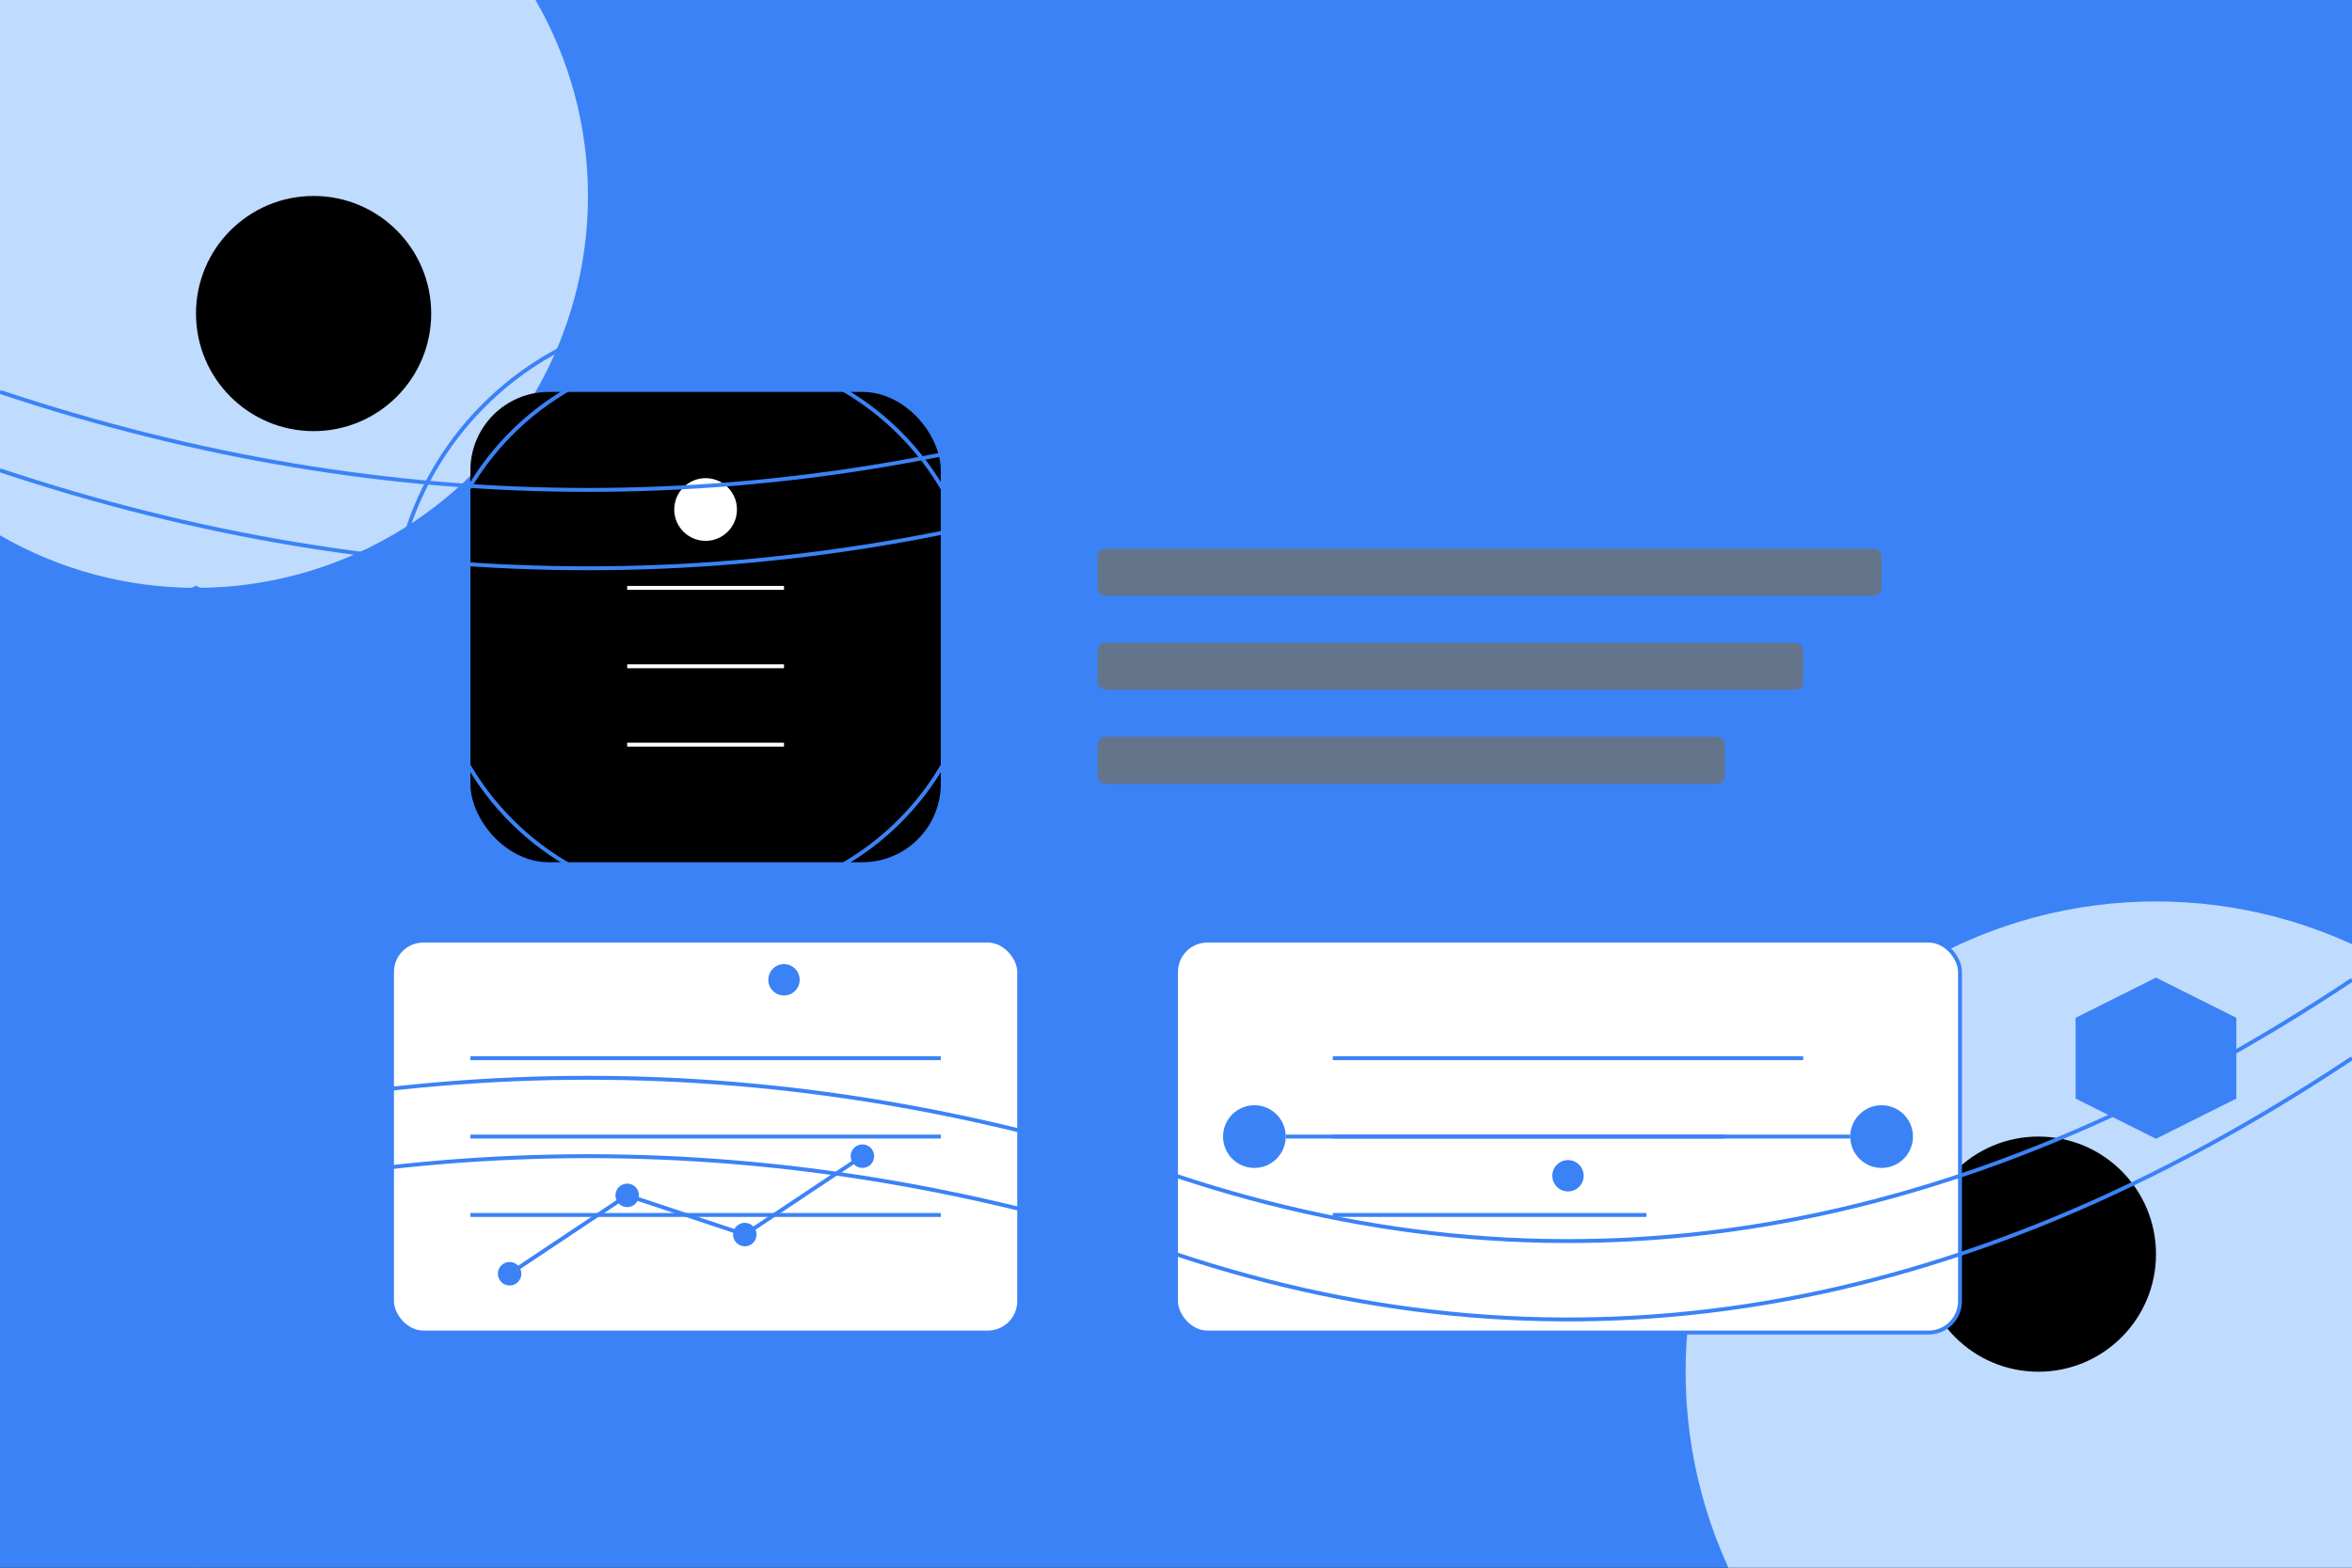 <svg width="600" height="400" viewBox="0 0 600 400" fill="none" xmlns="http://www.w3.org/2000/svg">
  {/* 背景のグラデーション */}
  <defs>
    <linearGradient id="bg-gradient" x1="0" y1="0" x2="600" y2="400" gradientUnits="userSpaceOnUse">
      <stop offset="0%" stopColor="#EFF6FF" />
      <stop offset="100%" stopColor="#DBEAFE" />
    </linearGradient>
    <linearGradient id="accent-gradient" x1="300" y1="0" x2="300" y2="400" gradientUnits="userSpaceOnUse">
      <stop offset="0%" stopColor="#3B82F6" />
      <stop offset="100%" stopColor="#2563EB" />
    </linearGradient>
    <linearGradient id="glow-gradient" x1="0" y1="0" x2="1" y2="1">
      <stop offset="0%" stopColor="#60A5FA" stopOpacity="0.5" />
      <stop offset="100%" stopColor="#3B82F6" stopOpacity="0" />
    </linearGradient>
    <filter id="glow">
      <feGaussianBlur stdDeviation="4" result="blur" />
      <feComposite in="SourceGraphic" in2="blur" operator="over" />
    </filter>
  </defs>

  {/* 背景 */}
  <rect width="600" height="400" fill="url(#bg-gradient)" />

  {/* 装飾的な背景パターン */}
  <path d="M0 0 L600 0 L600 400 L0 400 Z" fill="#3B82F6" fillOpacity="0.03" />
  <path d="M50 0 L150 100 L50 200 L150 300 L50 400" stroke="#3B82F6" strokeOpacity="0.1" strokeWidth="1" fill="none" />
  <path d="M550 0 L450 100 L550 200 L450 300 L550 400" stroke="#3B82F6" strokeOpacity="0.1" strokeWidth="1" fill="none" />

  {/* 装飾的な円とライン */}
  <circle cx="50" cy="50" r="100" fill="#BFDBFE" fillOpacity="0.3" />
  <circle cx="550" cy="350" r="120" fill="#BFDBFE" fillOpacity="0.3" />
  <circle cx="300" cy="200" r="180" fill="#3B82F6" fillOpacity="0.02" />
  <circle cx="300" cy="200" r="160" fill="#3B82F6" fillOpacity="0.02" />
  
  {/* 光る効果のある装飾 */}
  <circle cx="80" cy="80" r="30" fill="url(#glow-gradient)" filter="url(#glow)" />
  <circle cx="520" cy="320" r="30" fill="url(#glow-gradient)" filter="url(#glow)" />

  {/* メインコンテンツエリア */}
  <g transform="translate(100, 80)">
    {/* AIアイコン */}
    <rect x="20" y="20" width="120" height="120" rx="20" fill="url(#accent-gradient)" />
    <path d="M60 70 L100 70 M60 90 L100 90 M60 110 L100 110" stroke="white" strokeWidth="4" strokeLinecap="round" />
    <circle cx="80" cy="50" r="8" fill="white" />
    
    {/* 装飾的な要素（AIアイコンの周り） */}
    <circle cx="80" cy="80" r="70" stroke="#3B82F6" strokeWidth="1" strokeDasharray="4 4" fill="none" />
    <circle cx="80" cy="80" r="80" stroke="#3B82F6" strokeWidth="1" strokeDasharray="4 4" fill="none" />
    
    {/* コンテンツブロック */}
    <g transform="translate(180, 0)">
      {/* タイトルブロック */}
      <rect width="240" height="40" rx="8" fill="#3B82F6" fillOpacity="0.1" />
      <rect x="16" y="14" width="160" height="12" rx="2" fill="#3B82F6" />
      
      {/* コンテンツライン */}
      <g transform="translate(0, 60)">
        <rect width="200" height="12" rx="2" fill="#64748B" fillOpacity="0.6" />
        <rect y="24" width="180" height="12" rx="2" fill="#64748B" fillOpacity="0.6" />
        <rect y="48" width="160" height="12" rx="2" fill="#64748B" fillOpacity="0.6" />
      </g>
    </g>
  </g>

  {/* 装飾的な要素 */}
  <g transform="translate(100, 240)">
    {/* 競合分析を表すグラフ的な要素 */}
    <rect width="160" height="100" rx="8" fill="white" stroke="#3B82F6" strokeWidth="2" />
    <line x1="20" y1="30" x2="140" y2="30" stroke="#3B82F6" strokeWidth="2" strokeDasharray="4 4" />
    <line x1="20" y1="50" x2="140" y2="50" stroke="#3B82F6" strokeWidth="2" strokeDasharray="4 4" />
    <line x1="20" y1="70" x2="140" y2="70" stroke="#3B82F6" strokeWidth="2" strokeDasharray="4 4" />
    
    {/* グラフの装飾 */}
    <path d="M30 85 L60 65 L90 75 L120 55" stroke="#3B82F6" strokeWidth="2" fill="none" />
    <circle cx="30" cy="85" r="3" fill="#3B82F6" />
    <circle cx="60" cy="65" r="3" fill="#3B82F6" />
    <circle cx="90" cy="75" r="3" fill="#3B82F6" />
    <circle cx="120" cy="55" r="3" fill="#3B82F6" />
    
    {/* プロンプト生成を表す要素 */}
    <g transform="translate(200, 0)">
      <rect width="200" height="100" rx="8" fill="white" stroke="#3B82F6" strokeWidth="2" />
      <path d="M40 30 L160 30 M40 50 L140 50 M40 70 L120 70" stroke="#3B82F6" strokeWidth="2" strokeLinecap="round" />
      
      {/* AIの生成を表す装飾 */}
      <circle cx="20" cy="50" r="8" fill="#3B82F6" fillOpacity="0.2" />
      <circle cx="180" cy="50" r="8" fill="#3B82F6" fillOpacity="0.2" />
      <path d="M28 50 L172 50" stroke="#3B82F6" strokeWidth="1" strokeDasharray="2 2" />
    </g>
  </g>

  {/* 装飾的なドット */}
  <g fill="#3B82F6" fillOpacity="0.2">
    <circle cx="50" cy="200" r="4" />
    <circle cx="550" cy="150" r="4" />
    <circle cx="500" cy="50" r="4" />
    <circle cx="100" cy="350" r="4" />
    <circle cx="300" cy="50" r="4" />
    <circle cx="400" cy="300" r="4" />
    <circle cx="200" cy="250" r="4" />
  </g>

  {/* 装飾的なライン */}
  <path d="M0 300 Q 150 250, 300 300 T 600 250" stroke="#3B82F6" strokeWidth="2" strokeOpacity="0.1" fill="none" />
  <path d="M0 320 Q 150 270, 300 320 T 600 270" stroke="#3B82F6" strokeWidth="2" strokeOpacity="0.1" fill="none" />
  <path d="M0 100 Q 150 150, 300 100 T 600 150" stroke="#3B82F6" strokeWidth="1" strokeOpacity="0.1" fill="none" />
  <path d="M0 120 Q 150 170, 300 120 T 600 170" stroke="#3B82F6" strokeWidth="1" strokeOpacity="0.1" fill="none" />

  {/* 装飾的な六角形パターン */}
  <path d="M50 150 L70 160 L70 180 L50 190 L30 180 L30 160 Z" stroke="#3B82F6" strokeWidth="1" fillOpacity="0.1" fill="#3B82F6" />
  <path d="M550 250 L570 260 L570 280 L550 290 L530 280 L530 260 Z" stroke="#3B82F6" strokeWidth="1" fillOpacity="0.1" fill="#3B82F6" />
</svg> 